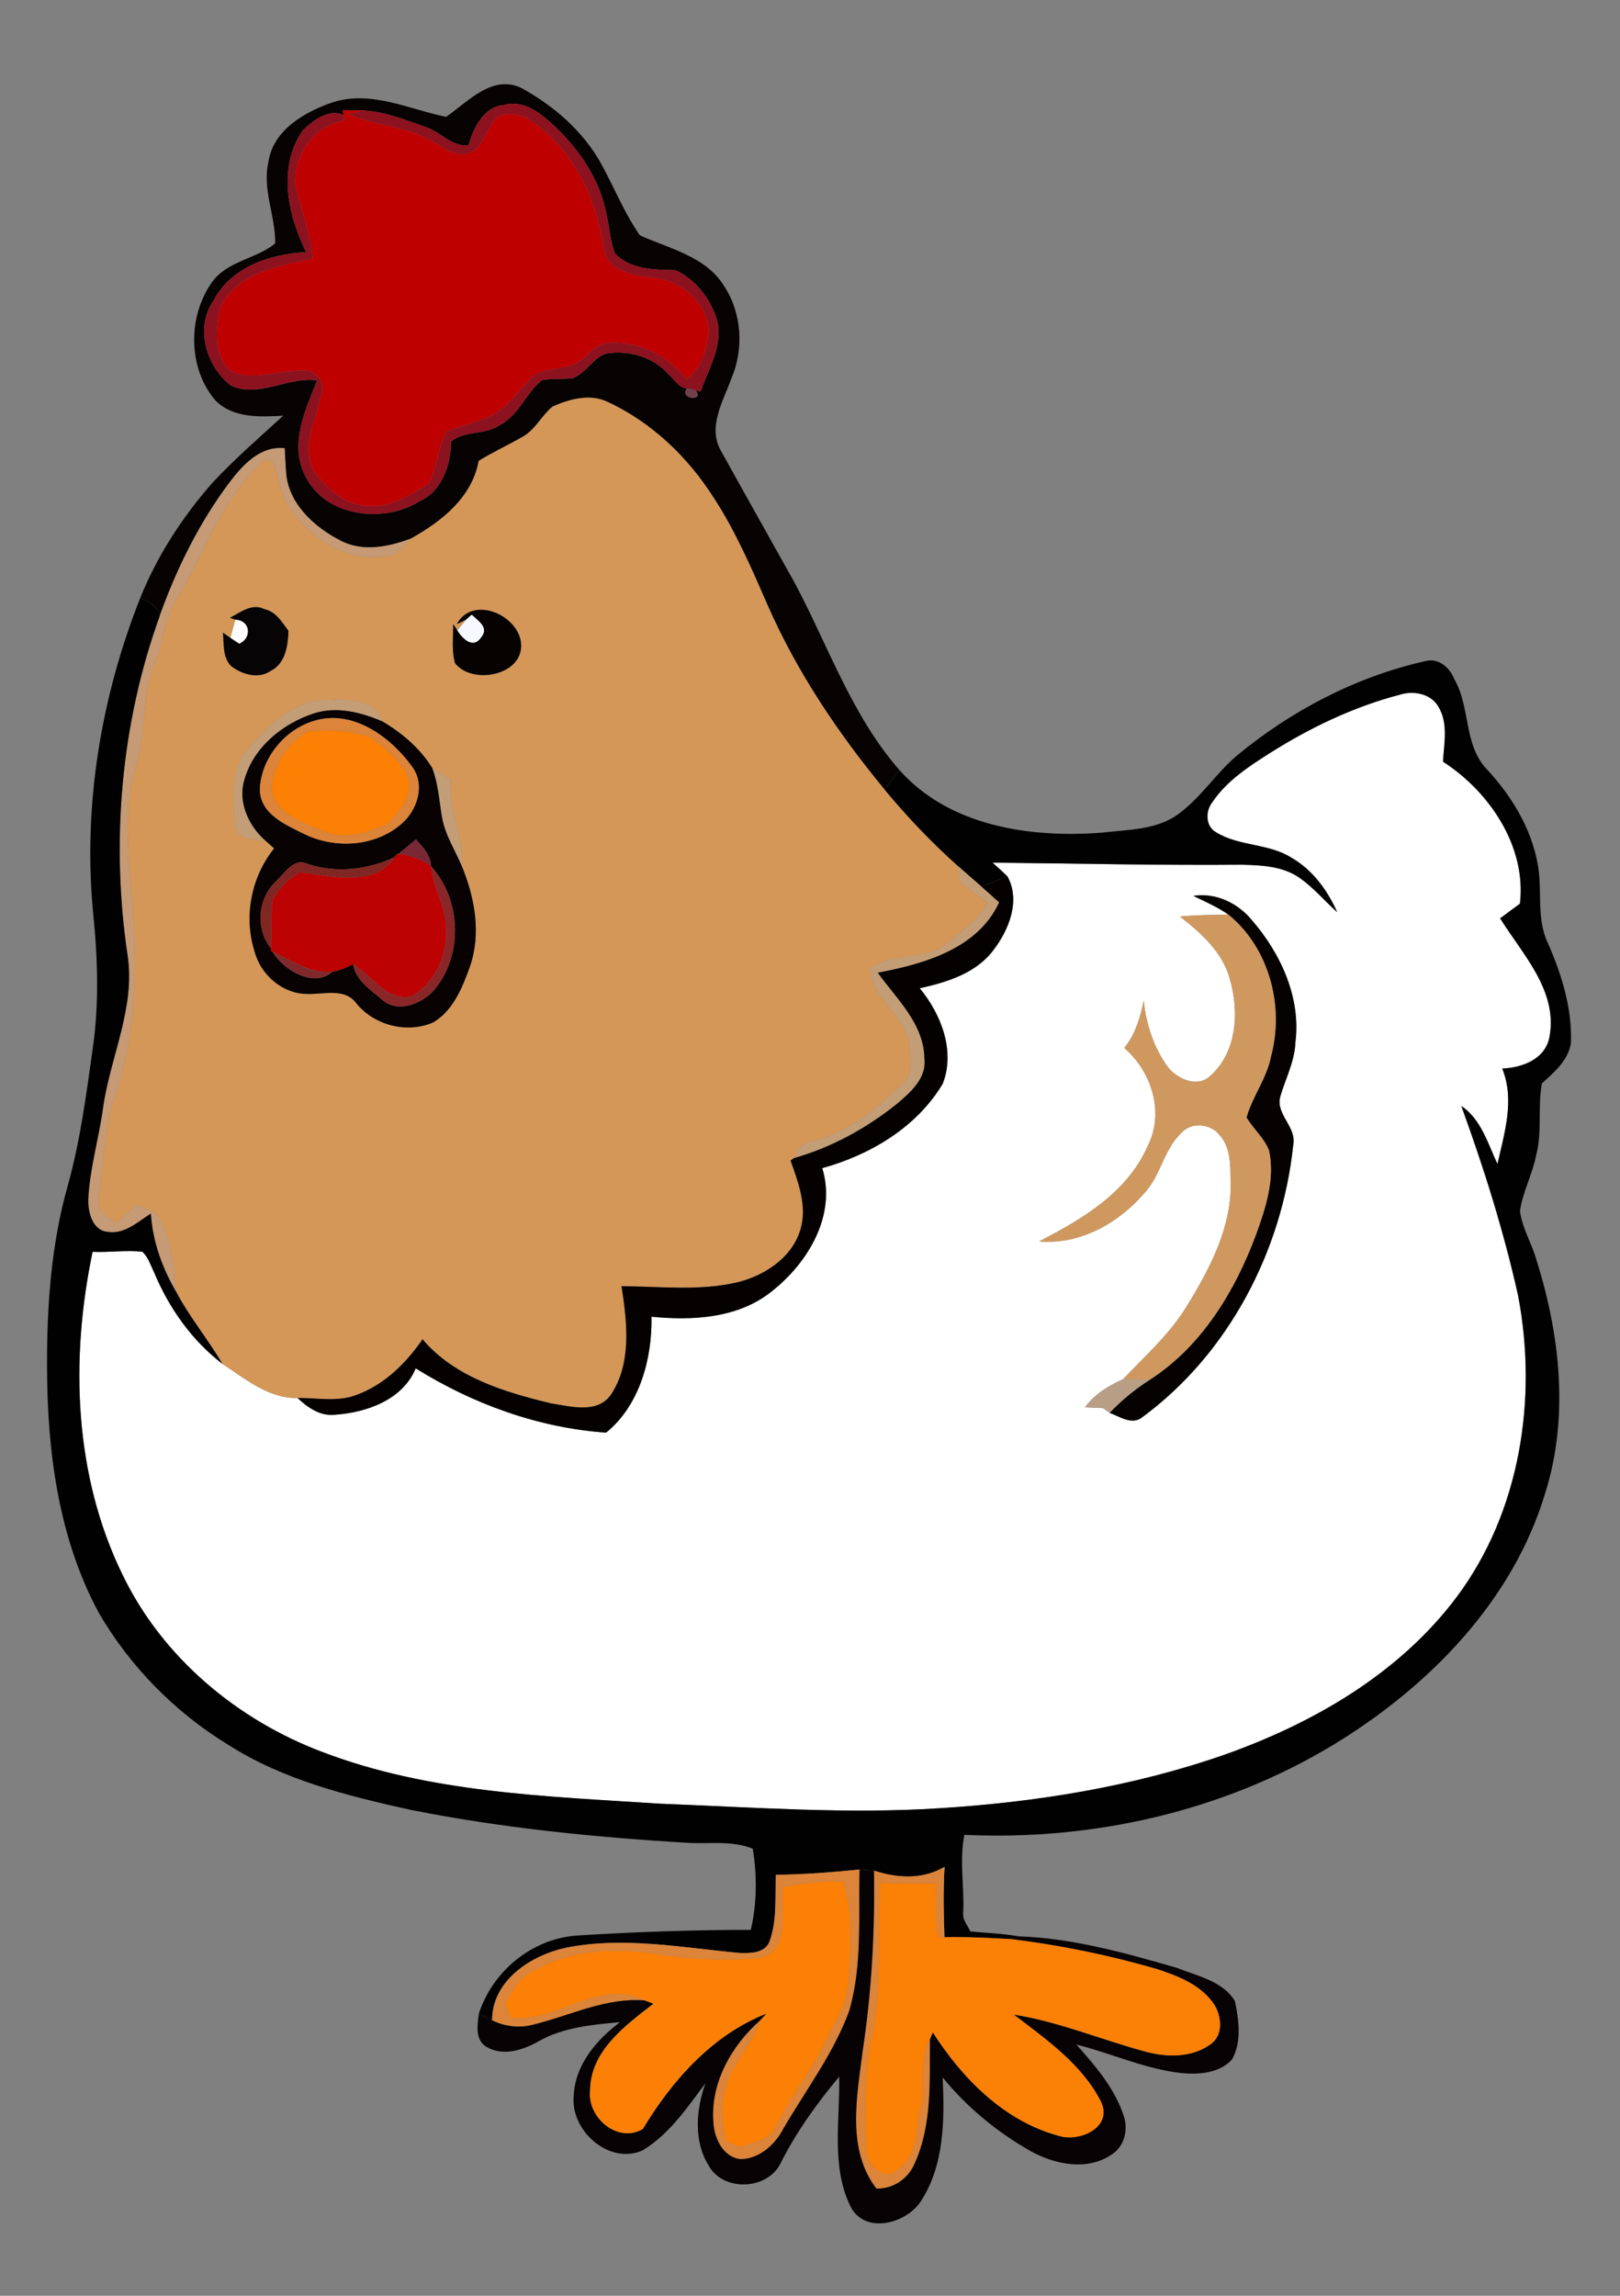 <?xml version="1.0"?>
 <svg width="300" height="425" viewBox="0 0 300 425" version="1.1" xmlns="http://www.w3.org/2000/svg"><rect x="0" y="0" width="300" height="425" fill="#808080" stroke="none"/> <g id="#ffffffff"> <path fill="#ffffff" opacity="1.00" d=" M 43.58 114.72 C 46.39 114.80 46.73 118.11 44.30 119.18 C 43.89 118.91 43.07 118.36 42.66 118.08 C 42.89 117.24 43.35 115.56 43.58 114.72 Z"></path> <path fill="#ffffff" opacity="1.00" d=" M 235.32 139.31 C 242.72 134.65 250.72 130.83 259.19 128.61 C 261.73 127.80 264.95 128.37 266.37 130.82 C 268.24 133.90 267.41 137.62 267.22 141.00 C 275.83 146.55 282.71 156.71 281.47 167.29 C 280.25 168.19 279.03 169.10 277.80 170.00 C 281.93 176.64 288.48 183.36 286.96 191.84 C 286.26 196.05 281.96 197.65 278.19 197.81 C 280.55 203.64 278.60 209.68 277.31 215.49 C 275.51 211.67 274.30 207.22 270.61 204.73 C 274.78 216.19 278.46 227.87 281.12 239.80 C 284.78 258.90 281.54 279.89 269.73 295.68 C 259.09 309.85 243.17 319.03 226.69 324.86 C 209.77 330.75 191.93 333.62 174.08 334.74 C 156.77 335.86 139.44 334.56 122.13 333.90 C 101.18 332.52 79.63 331.93 59.77 324.36 C 43.97 318.44 30.09 306.85 22.70 291.54 C 13.68 273.10 12.98 251.57 17.15 231.74 C 20.22 231.88 23.30 231.40 26.36 231.72 C 27.47 232.76 27.91 234.27 28.56 235.60 C 31.29 242.14 35.55 248.17 41.20 252.49 C 45.45 255.26 49.74 258.93 55.10 258.80 C 56.99 260.57 59.26 262.19 62.00 261.90 C 67.84 261.51 74.58 259.16 76.98 253.31 C 87.58 259.92 99.74 264.34 112.24 265.21 C 118.42 260.23 120.81 251.50 120.64 243.75 C 128.28 244.51 136.78 244.06 143.00 238.99 C 149.65 233.74 154.94 224.93 152.27 216.25 C 161.14 213.80 169.75 208.69 174.56 200.66 C 176.97 194.62 174.28 187.72 170.32 182.95 C 175.34 181.84 180.71 180.20 183.95 175.91 C 186.83 172.14 189.04 166.77 186.57 162.24 C 185.66 161.37 184.74 160.52 183.80 159.69 C 199.20 159.85 214.61 160.21 230.01 160.08 C 233.61 160.17 237.49 160.34 240.57 162.45 C 243.20 164.26 245.26 166.75 247.63 168.86 C 245.82 164.80 243.08 161.03 239.17 158.79 C 234.92 156.08 229.44 156.72 225.18 154.06 C 223.17 152.92 223.23 150.11 224.53 148.47 C 227.21 144.50 231.34 141.83 235.32 139.31 M 220.99 165.85 C 223.19 166.91 225.44 167.90 227.46 169.30 C 224.48 169.38 221.49 169.37 218.52 169.68 C 222.40 172.71 226.37 176.22 227.72 181.15 C 229.52 187.17 229.10 194.82 224.08 199.21 C 221.75 201.41 218.08 199.77 216.34 197.62 C 213.69 194.04 212.26 189.67 211.80 185.27 C 211.16 188.38 210.24 191.49 208.20 194.01 C 213.34 198.42 215.71 206.10 212.46 212.32 C 208.68 220.81 200.34 225.75 192.43 229.81 C 199.96 230.49 207.11 226.45 211.90 220.89 C 214.97 217.62 215.51 212.74 218.84 209.66 C 220.65 207.66 224.23 208.01 225.84 210.12 C 227.79 212.25 227.85 215.29 227.87 218.02 C 228.36 226.66 224.19 234.65 219.78 241.79 C 216.64 246.96 212.09 250.98 207.97 255.33 C 205.34 256.46 202.63 258.17 200.91 260.52 C 201.74 260.56 203.42 260.63 204.26 260.67 C 204.56 260.89 205.17 261.33 205.48 261.55 C 207.33 262.21 209.55 263.86 211.47 262.41 C 227.46 250.67 237.43 231.59 239.48 212.01 C 240.19 208.60 236.18 206.34 237.09 202.98 C 238.07 199.65 239.76 196.49 239.89 192.95 C 240.94 184.63 237.14 176.45 231.78 170.28 C 229.17 167.14 225.11 165.21 220.99 165.85 Z"></path> </g> <g id="#070302ff"> <path fill="#070302" opacity="1.00" d=" M 82.62 21.63 C 86.66 18.84 91.17 13.69 96.57 16.30 C 102.63 19.63 108.11 24.38 111.44 30.52 C 113.81 34.86 115.66 39.49 118.49 43.56 C 123.96 46.04 130.74 47.47 134.09 52.95 C 137.40 57.97 137.79 64.64 135.42 70.12 C 133.91 74.29 131.01 79.04 133.49 83.42 C 138.00 91.56 142.57 99.67 147.11 107.80 C 153.38 119.51 157.72 132.50 166.62 142.62 C 165.67 143.79 164.73 144.97 163.79 146.15 C 155.15 135.69 147.51 124.31 142.06 111.85 C 139.09 105.03 136.12 98.15 132.01 91.92 C 127.25 84.49 120.57 78.15 112.54 74.41 C 109.26 72.84 105.43 73.86 102.30 75.30 C 100.29 76.95 99.16 79.52 96.85 80.83 C 94.15 82.39 91.30 83.68 88.65 85.33 C 87.44 92.09 81.77 96.55 76.12 99.69 C 71.98 101.26 67.14 102.25 63.02 100.06 C 58.06 97.52 53.15 93.00 52.95 87.07 C 52.85 85.71 52.77 84.34 52.71 82.98 C 48.13 82.51 44.90 86.15 42.39 89.46 C 36.89 96.84 32.75 105.20 29.64 113.85 C 28.98 112.20 27.52 111.32 25.96 110.71 C 29.12 102.86 33.79 95.68 39.37 89.34 C 43.47 84.95 48.02 81.00 52.46 76.95 C 48.18 77.21 43.20 77.44 39.92 74.16 C 34.73 68.15 34.74 58.47 39.34 52.13 C 42.15 48.29 47.55 47.90 50.96 45.06 C 51.04 40.02 48.55 35.14 49.69 30.07 C 50.55 24.02 56.50 20.66 61.76 18.89 C 68.83 16.71 75.78 20.25 82.62 21.63 M 93.43 19.41 C 89.52 19.72 87.72 23.64 86.74 26.93 C 83.57 27.17 81.52 24.33 78.68 23.45 C 75.05 22.22 71.41 20.70 67.53 20.48 L 67.84 20.43 C 66.37 20.42 64.90 20.42 63.44 20.43 L 63.62 21.29 C 60.88 20.06 58.02 22.28 56.11 24.08 C 51.37 30.82 53.27 39.79 56.69 46.67 C 50.10 47.03 42.89 49.34 39.60 55.55 C 36.05 60.60 38.11 67.74 42.72 71.36 C 47.95 73.79 53.30 69.65 58.72 70.43 C 56.61 75.82 53.63 81.93 56.34 87.69 C 59.80 95.63 70.93 97.09 77.75 92.76 C 81.95 90.84 83.47 85.98 83.55 81.69 C 86.19 79.65 89.90 80.56 92.62 78.66 C 96.11 76.83 97.38 72.76 100.36 70.38 C 102.22 70.02 104.13 70.23 106.00 70.03 C 108.43 69.15 109.70 66.44 112.08 65.49 C 116.27 64.73 120.99 66.04 123.82 69.32 C 124.88 70.24 125.67 71.77 127.22 71.91 C 125.65 73.92 130.62 74.38 128.78 72.25 L 129.75 72.48 C 131.27 68.04 134.29 63.43 132.57 58.59 C 131.31 54.97 128.58 51.57 125.04 50.01 C 121.16 49.92 116.89 49.95 113.93 46.99 C 113.00 44.69 112.89 42.16 112.32 39.76 C 111.17 33.35 107.33 27.72 102.67 23.32 C 100.17 21.04 97.08 18.42 93.43 19.41 Z"></path> </g> <g id="#8c121fff"> <path fill="#8c121f" opacity="1.00" d=" M 93.43 19.41 C 97.08 18.42 100.17 21.04 102.67 23.32 C 107.33 27.72 111.17 33.35 112.32 39.76 C 112.89 42.16 113.00 44.69 113.93 46.99 C 116.89 49.95 121.16 49.92 125.04 50.01 C 128.58 51.57 131.31 54.97 132.57 58.59 C 134.29 63.43 131.27 68.04 129.75 72.48 L 128.78 72.25 C 128.39 72.17 127.61 72.00 127.22 71.91 C 125.67 71.77 124.88 70.24 123.82 69.32 C 120.99 66.04 116.27 64.73 112.08 65.49 C 109.70 66.44 108.43 69.15 106.00 70.03 C 104.13 70.23 102.22 70.02 100.36 70.38 C 97.38 72.76 96.11 76.83 92.62 78.66 C 89.90 80.56 86.19 79.65 83.55 81.69 C 83.47 85.98 81.95 90.84 77.75 92.76 C 70.93 97.09 59.80 95.63 56.34 87.69 C 53.63 81.93 56.61 75.82 58.72 70.43 C 53.30 69.65 47.95 73.79 42.72 71.36 C 38.11 67.74 36.05 60.60 39.60 55.55 C 42.89 49.34 50.10 47.03 56.69 46.67 C 53.27 39.79 51.37 30.82 56.11 24.08 C 58.02 22.28 60.88 20.06 63.62 21.29 C 63.68 21.55 63.79 22.07 63.85 22.33 C 58.31 23.16 54.43 28.58 54.70 34.01 C 55.59 38.68 57.62 43.09 57.93 47.89 C 51.64 49.14 44.16 50.49 40.86 56.73 C 39.99 60.75 39.34 66.21 43.20 68.94 C 47.85 70.58 52.76 68.04 57.52 68.68 C 58.92 69.49 60.21 71.06 59.59 72.78 C 58.60 77.38 55.89 82.27 57.98 86.95 C 60.24 90.30 63.76 93.45 68.00 93.66 C 72.21 94.09 75.98 91.59 79.43 89.51 C 81.02 86.45 80.99 82.79 82.76 79.81 C 85.88 78.54 89.36 78.09 92.21 76.19 C 94.99 74.31 96.67 71.26 99.29 69.20 C 101.06 68.34 103.10 68.35 104.98 67.87 C 108.14 67.40 109.62 63.53 112.92 63.45 C 118.46 63.13 123.79 65.96 127.23 70.21 C 129.94 67.99 131.02 64.42 131.22 61.05 C 130.74 55.88 126.02 51.84 120.98 51.41 C 117.49 51.02 112.41 50.29 111.80 46.03 C 110.50 36.47 105.78 26.91 97.35 21.76 C 95.40 20.91 92.20 20.58 91.16 22.91 C 89.81 24.70 89.28 27.41 87.02 28.30 C 84.40 29.37 82.16 27.21 79.95 26.15 C 75.20 23.32 69.47 23.34 64.51 21.11 C 65.26 20.95 66.78 20.64 67.53 20.48 C 71.41 20.70 75.05 22.22 78.68 23.45 C 81.52 24.33 83.57 27.17 86.74 26.93 C 87.72 23.64 89.52 19.72 93.43 19.41 Z"></path> </g> <g id="#be0000ff"> <path fill="#be0000" opacity="1.00" d=" M 63.44 20.43 C 64.90 20.42 66.37 20.42 67.84 20.43 L 67.53 20.48 C 66.78 20.64 65.26 20.95 64.51 21.11 C 69.47 23.34 75.20 23.32 79.95 26.15 C 82.16 27.21 84.40 29.37 87.02 28.30 C 89.28 27.41 89.81 24.70 91.16 22.91 C 92.20 20.58 95.40 20.91 97.35 21.76 C 105.78 26.91 110.50 36.47 111.80 46.03 C 112.41 50.29 117.49 51.02 120.98 51.41 C 126.02 51.84 130.74 55.88 131.22 61.05 C 131.02 64.42 129.94 67.99 127.23 70.21 C 123.79 65.96 118.46 63.13 112.92 63.45 C 109.62 63.53 108.14 67.40 104.98 67.87 C 103.10 68.35 101.06 68.34 99.29 69.20 C 96.67 71.26 94.99 74.31 92.21 76.19 C 89.36 78.09 85.88 78.54 82.76 79.81 C 80.99 82.79 81.02 86.45 79.43 89.51 C 75.98 91.59 72.21 94.09 68.00 93.66 C 63.76 93.45 60.24 90.30 57.98 86.95 C 55.89 82.27 58.60 77.38 59.59 72.78 C 60.21 71.06 58.92 69.49 57.52 68.68 C 52.76 68.04 47.85 70.58 43.20 68.94 C 39.34 66.21 39.99 60.75 40.86 56.73 C 44.16 50.49 51.64 49.14 57.93 47.89 C 57.62 43.09 55.59 38.68 54.70 34.01 C 54.43 28.58 58.31 23.16 63.85 22.33 C 63.79 22.07 63.68 21.55 63.62 21.29 L 63.44 20.43 Z"></path> </g> <g id="#70404aff"> <path fill="#70404a" opacity="1.00" d=" M 127.22 71.91 C 127.61 72.00 128.39 72.17 128.78 72.25 C 130.62 74.38 125.65 73.92 127.22 71.91 Z"></path> </g> <g id="#d49758ff"> <path fill="#d49758" opacity="1.00" d=" M 102.30 75.30 C 105.43 73.86 109.26 72.84 112.54 74.41 C 120.57 78.15 127.25 84.49 132.01 91.92 C 136.12 98.15 139.09 105.03 142.06 111.85 C 147.51 124.31 155.15 135.69 163.79 146.15 C 167.98 151.19 172.51 155.97 177.41 160.33 C 177.50 161.07 177.67 162.53 177.76 163.27 C 179.42 164.56 181.09 165.84 182.79 167.09 C 181.49 170.51 178.03 172.18 175.48 174.53 C 171.42 178.00 165.31 176.24 161.11 179.32 C 161.52 185.13 168.01 188.19 168.48 193.97 C 168.72 196.11 169.15 198.69 167.37 200.33 C 162.55 205.19 156.98 209.83 150.12 211.34 C 148.45 211.54 147.83 213.18 147.02 214.40 C 146.87 214.51 146.56 214.73 146.40 214.84 C 147.86 218.99 149.62 223.53 148.12 227.94 C 146.47 232.98 141.51 236.15 136.57 237.38 C 129.52 239.03 122.25 238.14 115.10 238.10 C 116.12 244.72 117.03 252.29 113.15 258.17 C 110.63 261.78 105.69 260.36 102.07 259.80 C 93.46 257.73 84.18 254.95 78.25 247.93 C 75.23 252.30 71.26 256.27 66.20 258.16 C 62.66 259.61 58.80 258.75 55.10 258.80 C 49.74 258.93 45.45 255.26 41.20 252.49 C 38.54 247.97 35.16 243.91 32.69 239.27 C 32.28 234.78 31.76 230.20 29.80 226.09 C 29.20 224.07 26.84 223.85 25.21 223.06 C 24.02 224.16 22.83 225.27 21.65 226.38 C 20.03 225.40 17.80 224.31 18.32 222.00 C 18.74 216.68 19.49 211.37 20.27 206.10 C 23.83 196.50 25.29 186.17 24.91 175.95 C 24.96 164.50 21.83 152.77 25.24 141.54 C 27.10 135.36 26.18 128.65 28.67 122.64 C 30.21 118.98 30.46 114.89 32.35 111.37 C 38.07 102.64 40.98 91.94 49.21 84.99 C 49.53 85.10 50.17 85.32 50.49 85.43 C 51.77 88.77 51.96 92.68 54.64 95.33 C 58.55 100.54 65.20 104.18 71.81 102.88 C 73.76 102.71 74.82 100.91 76.12 99.69 C 81.77 96.55 87.44 92.09 88.65 85.33 C 91.30 83.68 94.15 82.39 96.85 80.83 C 99.16 79.52 100.29 76.95 102.30 75.30 M 42.59 114.36 L 43.58 114.72 C 43.35 115.56 42.89 117.24 42.66 118.08 C 42.31 117.84 41.62 117.36 41.28 117.12 C 41.49 119.21 41.19 121.63 42.77 123.28 C 44.81 124.87 47.85 125.77 50.16 124.18 C 52.88 122.80 53.33 119.50 53.42 116.78 C 52.22 115.16 51.10 113.22 48.96 112.77 C 46.68 111.59 44.53 113.37 42.59 114.36 M 84.58 115.55 L 86.32 114.71 C 85.91 115.22 85.11 116.23 84.71 116.73 L 83.93 115.53 C 83.95 117.94 83.60 120.41 84.26 122.76 C 87.46 126.88 97.02 125.04 96.49 119.07 C 95.98 113.82 87.52 110.13 84.58 115.55 M 60.99 129.60 C 54.03 129.31 49.05 135.03 44.93 139.87 C 42.89 143.77 43.17 148.45 43.54 152.72 C 43.80 155.42 47.30 155.42 49.35 155.80 C 49.70 156.12 50.41 156.74 50.76 157.06 C 46.54 162.34 45.08 169.62 47.13 176.09 C 48.23 180.44 52.36 184.03 56.93 184.00 C 60.03 184.11 63.89 182.80 66.04 185.80 C 69.38 189.84 75.40 191.37 80.22 189.27 C 83.91 187.09 85.63 182.83 87.01 178.97 C 89.15 172.88 87.94 166.21 85.54 160.39 C 85.97 154.93 82.90 149.88 83.52 144.35 C 82.36 143.61 81.19 142.88 80.03 142.15 C 77.79 138.53 74.47 135.71 70.84 133.56 C 69.72 129.52 64.47 129.41 60.99 129.60 Z"></path> </g> <g id="#c59a75ff"> <path fill="#c59a75" opacity="1.00" d=" M 42.39 89.46 C 44.90 86.15 48.13 82.51 52.71 82.98 C 52.77 84.34 52.85 85.71 52.95 87.07 C 53.15 93.00 58.06 97.52 63.02 100.06 C 67.14 102.25 71.98 101.26 76.12 99.69 C 74.82 100.91 73.76 102.71 71.81 102.88 C 65.20 104.18 58.55 100.54 54.64 95.33 C 51.96 92.68 51.77 88.77 50.49 85.43 C 50.17 85.32 49.53 85.10 49.21 84.99 C 40.98 91.94 38.07 102.64 32.35 111.37 C 30.46 114.89 30.21 118.98 28.67 122.64 C 26.18 128.65 27.10 135.36 25.24 141.54 C 21.83 152.77 24.96 164.50 24.91 175.95 C 25.29 186.17 23.83 196.50 20.27 206.10 C 19.49 211.37 18.74 216.68 18.32 222.00 C 17.80 224.31 20.03 225.40 21.65 226.38 C 22.83 225.27 24.02 224.16 25.21 223.06 C 26.84 223.85 29.20 224.07 29.80 226.09 C 31.76 230.20 32.28 234.78 32.69 239.27 C 30.07 234.81 28.25 229.84 27.94 224.65 C 25.54 226.18 23.05 228.54 19.97 228.05 C 17.13 227.81 16.30 224.46 16.34 222.09 C 16.61 216.29 18.34 210.69 19.10 204.95 C 20.46 195.55 25.11 186.49 23.62 176.82 C 20.50 155.77 22.38 133.89 29.64 113.85 C 32.75 105.20 36.89 96.84 42.39 89.46 Z"></path> </g> <g id="#010101ff"> <path fill="#010101" opacity="1.00" d=" M 25.96 110.71 C 27.52 111.32 28.98 112.20 29.64 113.85 C 22.38 133.89 20.50 155.77 23.62 176.82 C 25.11 186.49 20.46 195.55 19.10 204.95 C 18.34 210.69 16.61 216.29 16.34 222.09 C 16.30 224.46 17.13 227.81 19.97 228.05 C 23.05 228.54 25.54 226.18 27.94 224.65 C 28.25 229.84 30.07 234.81 32.69 239.27 C 35.16 243.91 38.54 247.97 41.20 252.49 C 35.55 248.17 31.29 242.14 28.56 235.60 C 27.91 234.27 27.47 232.76 26.36 231.72 C 23.30 231.40 20.22 231.88 17.15 231.74 C 12.98 251.57 13.68 273.10 22.70 291.54 C 30.09 306.85 43.97 318.44 59.77 324.36 C 79.63 331.93 101.18 332.52 122.13 333.90 C 139.44 334.56 156.77 335.86 174.08 334.74 C 191.93 333.62 209.77 330.75 226.69 324.86 C 243.17 319.03 259.09 309.85 269.73 295.68 C 281.54 279.89 284.78 258.90 281.12 239.80 C 278.46 227.87 274.78 216.19 270.61 204.73 C 274.30 207.22 275.51 211.67 277.31 215.49 C 278.60 209.68 280.55 203.64 278.19 197.81 C 281.96 197.65 286.26 196.05 286.96 191.84 C 288.48 183.36 281.93 176.64 277.80 170.00 C 279.03 169.10 280.25 168.19 281.47 167.29 C 282.71 156.71 275.83 146.55 267.22 141.00 C 267.41 137.62 268.24 133.90 266.37 130.82 C 264.95 128.37 261.73 127.80 259.19 128.61 C 250.72 130.83 242.72 134.65 235.32 139.31 C 231.34 141.83 227.21 144.50 224.53 148.47 C 223.23 150.11 223.17 152.92 225.18 154.06 C 229.44 156.72 234.92 156.08 239.17 158.79 C 243.08 161.03 245.82 164.80 247.63 168.86 C 245.26 166.75 243.20 164.26 240.57 162.45 C 237.49 160.34 233.61 160.17 230.01 160.08 C 214.61 160.21 199.20 159.85 183.80 159.69 C 184.74 160.52 185.66 161.37 186.57 162.24 C 184.95 162.86 183.34 163.48 181.73 164.11 C 180.30 162.84 178.84 161.60 177.41 160.33 C 172.51 155.97 167.98 151.19 163.79 146.15 C 164.73 144.97 165.67 143.79 166.62 142.62 C 175.89 152.98 190.78 155.15 203.96 154.15 C 208.88 153.57 214.34 153.69 218.45 150.53 C 222.45 147.50 225.21 143.19 228.99 139.92 C 239.13 131.54 251.11 125.27 263.97 122.38 C 266.39 121.75 268.45 123.57 269.29 125.68 C 272.37 130.93 270.97 137.92 275.42 142.49 C 279.92 147.36 283.51 153.25 284.74 159.84 C 285.69 164.69 284.44 169.90 286.61 174.51 C 289.19 180.34 291.15 186.64 290.91 193.09 C 290.44 196.28 287.80 198.52 285.53 200.56 C 284.73 204.98 285.63 209.54 284.46 213.91 C 283.78 217.42 281.99 220.61 281.48 224.16 C 281.83 227.24 283.56 229.96 284.42 232.91 C 288.86 246.82 290.61 262.10 286.20 276.24 C 280.21 296.41 264.55 312.29 246.92 323.00 C 226.53 335.34 202.30 340.79 178.59 339.67 C 177.63 344.42 178.60 349.25 178.37 354.04 C 178.19 355.37 179.18 356.41 179.69 357.55 C 182.68 357.83 185.69 357.94 188.65 358.46 L 187.19 358.97 C 183.09 358.75 179.00 358.54 174.90 358.63 C 174.74 354.28 174.66 349.93 174.92 345.59 C 170.85 347.99 166.19 347.71 161.85 346.29 C 160.96 346.17 160.07 346.10 159.18 346.09 C 154.03 346.61 148.86 347.01 143.68 347.07 C 143.50 351.22 143.95 355.56 142.46 359.53 C 141.54 361.61 138.92 361.60 136.99 361.54 C 126.34 360.56 115.47 358.44 104.83 360.57 C 98.32 361.95 91.14 366.63 91.13 374.00 C 90.52 373.69 89.29 373.06 88.68 372.74 C 91.29 364.85 98.47 358.93 106.82 358.31 C 117.53 357.65 128.29 357.26 139.04 357.26 C 140.18 352.33 140.21 347.23 139.40 342.24 C 135.48 340.63 131.19 341.42 127.08 341.13 C 109.98 340.11 92.88 338.39 76.07 335.05 C 64.35 332.46 52.37 329.49 42.15 322.93 C 32.37 316.95 24.06 308.48 18.30 298.58 C 10.79 284.68 8.74 268.58 8.71 252.98 C 8.68 241.69 9.47 230.29 12.58 219.39 C 14.87 211.11 15.99 202.59 17.17 194.11 C 18.41 185.62 18.08 177.03 17.20 168.52 C 15.40 148.90 18.73 128.99 25.96 110.71 Z"></path> </g> <g id="#070406ff"> <path fill="#070406" opacity="1.00" d=" M 42.59 114.36 C 44.53 113.37 46.68 111.59 48.96 112.77 C 51.10 113.22 52.22 115.16 53.42 116.78 C 53.33 119.50 52.88 122.80 50.16 124.18 C 47.85 125.77 44.81 124.87 42.77 123.28 C 41.19 121.63 41.49 119.21 41.28 117.12 C 41.62 117.36 42.31 117.84 42.66 118.08 C 43.07 118.36 43.89 118.91 44.30 119.18 C 46.73 118.11 46.39 114.80 43.58 114.72 L 42.59 114.36 Z"></path> </g> <g id="#060200ff"> <path fill="#060200" opacity="1.00" d=" M 84.58 115.55 C 87.52 110.13 95.98 113.82 96.49 119.07 C 97.02 125.04 87.46 126.88 84.26 122.76 C 83.60 120.41 83.95 117.94 83.93 115.53 L 84.71 116.73 C 85.69 118.28 87.67 120.20 89.11 117.96 C 90.62 116.17 88.54 114.95 87.35 113.80 C 87.09 114.03 86.58 114.48 86.32 114.71 L 84.58 115.55 Z"></path> </g> <g id="#f6f9ffff"> <path fill="#f6f9ff" opacity="1.00" d=" M 87.35 113.80 C 88.54 114.95 90.62 116.17 89.11 117.96 C 87.67 120.20 85.69 118.28 84.71 116.73 C 85.11 116.23 85.91 115.22 86.32 114.71 C 86.58 114.48 87.09 114.03 87.35 113.80 Z"></path> </g> <g id="#c39d76ff"> <path fill="#c39d76" opacity="1.00" d=" M 60.99 129.60 C 64.47 129.41 69.72 129.52 70.84 133.56 C 66.89 131.87 62.37 130.70 58.14 132.06 C 52.36 133.95 46.99 138.28 45.27 144.30 C 43.96 148.53 46.11 153.06 49.35 155.80 C 47.30 155.42 43.80 155.42 43.54 152.72 C 43.17 148.45 42.89 143.77 44.93 139.87 C 49.05 135.03 54.03 129.31 60.99 129.60 Z"></path> <path fill="#c39d76" opacity="1.00" d=" M 80.03 142.15 C 81.19 142.88 82.36 143.61 83.52 144.35 C 82.90 149.88 85.97 154.93 85.54 160.39 C 84.25 157.32 82.35 154.45 81.82 151.11 C 81.32 148.11 81.13 145.02 80.03 142.15 Z"></path> <path fill="#c39d76" opacity="1.00" d=" M 177.41 160.33 C 178.84 161.60 180.30 162.84 181.73 164.11 C 182.84 165.08 183.93 166.06 185.03 167.05 C 181.05 175.67 171.10 178.45 162.55 180.07 C 166.06 184.97 171.12 189.50 171.19 196.01 C 171.59 199.62 168.64 202.19 166.16 204.30 C 160.51 208.85 154.01 212.41 147.02 214.40 C 147.83 213.18 148.45 211.54 150.12 211.34 C 156.98 209.83 162.55 205.19 167.37 200.33 C 169.15 198.69 168.72 196.11 168.48 193.97 C 168.01 188.19 161.52 185.13 161.11 179.32 C 165.31 176.24 171.42 178.00 175.48 174.53 C 178.03 172.18 181.49 170.51 182.79 167.09 C 181.09 165.84 179.42 164.56 177.76 163.27 C 177.67 162.53 177.50 161.07 177.41 160.33 Z"></path> </g> <g id="#080202ff"> <path fill="#080202" opacity="1.00" d=" M 58.14 132.06 C 62.37 130.70 66.89 131.87 70.84 133.56 C 74.47 135.71 77.79 138.53 80.03 142.15 C 81.13 145.02 81.32 148.11 81.82 151.11 C 82.35 154.45 84.25 157.32 85.54 160.39 C 87.94 166.21 89.15 172.88 87.01 178.97 C 85.63 182.83 83.91 187.09 80.22 189.27 C 75.40 191.37 69.38 189.84 66.04 185.80 C 63.89 182.80 60.03 184.11 56.93 184.00 C 52.36 184.03 48.23 180.44 47.13 176.09 C 45.08 169.62 46.54 162.34 50.76 157.06 C 50.41 156.74 49.70 156.12 49.35 155.80 C 46.11 153.06 43.96 148.53 45.27 144.30 C 46.99 138.28 52.36 133.95 58.14 132.06 M 58.30 133.41 C 52.79 134.96 48.42 140.28 48.12 146.01 C 48.07 150.65 52.86 152.68 56.38 154.41 C 62.12 157.21 69.58 156.75 74.44 152.43 C 77.37 149.85 78.80 145.12 76.22 141.80 C 72.25 136.36 65.32 131.32 58.30 133.41 M 73.75 158.11 L 73.53 158.08 L 73.10 158.68 C 68.08 160.98 62.28 161.73 56.98 159.93 C 54.37 158.71 52.76 161.64 51.12 163.13 C 47.72 166.36 47.22 171.86 50.17 175.56 L 50.16 176.03 L 50.47 176.18 C 52.47 179.63 58.17 182.97 61.58 179.87 C 62.93 179.69 64.17 179.09 65.37 178.48 C 65.87 181.52 68.76 183.35 70.95 185.22 C 73.65 187.44 77.55 185.97 79.85 183.86 C 85.85 177.54 85.60 166.69 79.85 160.41 L 79.83 160.30 C 79.73 158.27 78.29 156.81 77.03 155.39 C 75.94 156.29 74.85 157.21 73.75 158.11 Z"></path> </g> <g id="#db843aff"> <path fill="#db843a" opacity="1.00" d=" M 58.30 133.41 C 65.32 131.32 72.25 136.36 76.22 141.80 C 78.80 145.12 77.37 149.85 74.44 152.43 C 69.58 156.75 62.12 157.21 56.38 154.41 C 52.86 152.68 48.07 150.65 48.12 146.01 C 48.42 140.28 52.79 134.96 58.30 133.41 M 57.23 135.35 C 53.14 137.62 50.11 142.12 50.38 146.92 C 51.82 151.00 56.37 152.45 60.03 153.88 C 63.78 155.64 68.06 154.11 71.62 152.59 C 74.01 150.35 76.79 146.92 75.41 143.43 C 73.76 140.63 71.29 138.30 68.59 136.52 C 64.99 135.20 61.02 135.09 57.23 135.35 Z"></path> <path fill="#db843a" opacity="1.00" d=" M 143.68 347.07 C 148.86 347.01 154.03 346.61 159.18 346.09 C 158.94 354.84 159.74 363.85 157.23 372.36 C 154.32 380.20 149.22 386.93 145.05 394.10 C 143.50 397.05 140.64 399.64 137.16 399.71 C 133.98 399.38 132.32 395.98 132.13 393.12 C 131.43 385.78 135.43 378.67 140.83 373.96 C 139.31 378.70 135.25 382.18 134.28 387.14 C 133.40 390.16 133.88 393.30 134.48 396.33 C 135.12 396.62 136.38 397.21 137.02 397.51 C 139.36 396.56 142.52 396.31 143.63 393.67 C 146.22 388.38 150.07 383.84 152.54 378.49 C 154.27 374.78 156.84 371.27 157.10 367.05 C 157.51 360.81 158.07 354.40 156.13 348.33 C 152.39 348.19 148.67 348.64 145.01 349.38 C 144.42 353.63 146.48 360.36 141.34 362.33 C 135.51 363.03 129.54 362.75 123.70 362.10 C 115.41 360.54 106.32 360.50 98.82 364.88 C 96.23 366.00 94.88 368.56 93.55 370.88 C 93.82 371.55 94.37 372.89 94.64 373.56 C 103.20 374.48 110.90 366.12 119.41 370.33 C 112.29 369.74 105.78 373.05 99.05 374.73 C 96.40 375.50 93.59 375.23 91.13 374.00 C 91.14 366.63 98.32 361.95 104.83 360.57 C 115.47 358.44 126.34 360.56 136.99 361.54 C 138.92 361.60 141.54 361.61 142.46 359.53 C 143.95 355.56 143.50 351.22 143.68 347.07 Z"></path> <path fill="#db843a" opacity="1.00" d=" M 161.85 346.29 C 166.19 347.71 170.85 347.99 174.92 345.59 C 174.66 349.93 174.74 354.28 174.90 358.63 L 173.82 358.61 C 173.13 355.33 173.21 351.96 173.41 348.64 C 169.97 348.74 166.52 348.71 163.08 348.56 C 162.22 357.84 163.57 367.28 161.55 376.46 C 159.95 383.45 160.20 390.70 160.45 397.82 C 160.29 400.67 163.95 404.24 166.35 401.50 C 170.08 399.08 169.45 394.16 170.44 390.38 C 171.63 386.15 169.99 381.49 172.20 377.53 C 172.14 385.20 172.64 393.24 169.42 400.42 C 168.21 403.34 165.48 405.21 162.30 405.16 C 156.72 397.91 158.70 388.08 159.75 379.70 C 161.43 368.65 162.03 357.45 161.85 346.29 Z"></path> </g> <g id="#fb8004ff"> <path fill="#fb8004" opacity="1.00" d=" M 57.23 135.35 C 61.02 135.09 64.99 135.20 68.59 136.52 C 71.29 138.30 73.76 140.63 75.41 143.43 C 76.79 146.92 74.01 150.35 71.62 152.59 C 68.06 154.11 63.78 155.64 60.03 153.88 C 56.37 152.45 51.82 151.00 50.38 146.92 C 50.11 142.12 53.14 137.62 57.23 135.35 Z"></path> </g> <g id="#792734ff"> <path fill="#792734" opacity="1.00" d=" M 73.75 158.11 C 74.85 157.21 75.94 156.29 77.03 155.39 C 78.29 156.81 79.73 158.27 79.83 160.30 C 77.98 159.14 75.96 158.24 73.75 158.11 Z"></path> </g> <g id="#bc0202ff"> <path fill="#bc0202" opacity="1.00" d=" M 73.53 158.08 L 73.75 158.11 C 75.96 158.24 77.98 159.14 79.83 160.30 L 79.85 160.41 C 80.18 164.46 82.71 168.01 82.65 172.11 C 82.82 176.87 80.52 181.95 76.35 184.39 C 71.72 185.59 68.87 180.55 65.37 178.48 C 64.17 179.09 62.93 179.69 61.58 179.87 C 57.43 180.30 54.04 177.81 50.47 176.18 L 50.16 176.03 L 50.17 175.56 C 50.31 172.51 50.11 169.44 50.55 166.42 C 51.70 164.38 53.48 162.71 55.46 161.48 C 61.23 162.10 69.18 164.42 73.10 158.68 L 73.53 158.08 Z"></path> </g> <g id="#802623ff"> <path fill="#802623" opacity="1.00" d=" M 56.98 159.93 C 62.28 161.73 68.08 160.98 73.10 158.68 C 69.18 164.42 61.23 162.10 55.46 161.48 C 53.48 162.71 51.70 164.38 50.55 166.42 C 50.11 169.44 50.31 172.51 50.17 175.56 C 47.22 171.86 47.72 166.36 51.12 163.13 C 52.76 161.64 54.37 158.71 56.98 159.93 Z"></path> </g> <g id="#8a2628ff"> <path fill="#8a2628" opacity="1.00" d=" M 79.85 160.41 C 85.60 166.69 85.85 177.54 79.85 183.86 C 77.55 185.97 73.65 187.44 70.95 185.22 C 68.76 183.35 65.87 181.52 65.37 178.48 C 68.87 180.55 71.72 185.59 76.35 184.39 C 80.52 181.95 82.82 176.87 82.65 172.11 C 82.71 168.01 80.18 164.46 79.85 160.41 Z"></path> </g> <g id="#060101ff"> <path fill="#060101" opacity="1.00" d=" M 181.73 164.11 C 183.34 163.48 184.95 162.86 186.57 162.24 C 189.04 166.77 186.83 172.14 183.95 175.91 C 180.71 180.20 175.34 181.84 170.32 182.95 C 174.28 187.72 176.97 194.62 174.56 200.66 C 169.75 208.69 161.14 213.80 152.27 216.25 C 154.94 224.93 149.65 233.74 143.00 238.99 C 136.78 244.06 128.28 244.51 120.64 243.75 C 120.81 251.50 118.42 260.23 112.24 265.21 C 99.74 264.34 87.58 259.92 76.98 253.31 C 74.58 259.16 67.84 261.51 62.00 261.90 C 59.26 262.19 56.99 260.57 55.10 258.80 C 58.80 258.75 62.66 259.61 66.20 258.16 C 71.26 256.27 75.23 252.30 78.25 247.93 C 84.18 254.95 93.46 257.73 102.07 259.80 C 105.69 260.36 110.63 261.78 113.15 258.17 C 117.03 252.29 116.12 244.72 115.10 238.10 C 122.25 238.14 129.52 239.03 136.57 237.38 C 141.51 236.15 146.47 232.98 148.12 227.94 C 149.62 223.53 147.86 218.99 146.40 214.84 C 146.56 214.73 146.87 214.51 147.02 214.40 C 154.01 212.41 160.51 208.85 166.16 204.30 C 168.64 202.19 171.59 199.62 171.19 196.01 C 171.12 189.50 166.06 184.97 162.55 180.07 C 171.10 178.45 181.05 175.67 185.03 167.05 C 183.93 166.06 182.84 165.08 181.73 164.11 Z"></path> </g> <g id="#060201ff"> <path fill="#060201" opacity="1.00" d=" M 220.99 165.85 C 225.11 165.21 229.17 167.14 231.78 170.28 C 237.14 176.45 240.94 184.63 239.89 192.95 C 239.76 196.49 238.07 199.65 237.09 202.98 C 236.18 206.34 240.19 208.60 239.48 212.01 C 237.43 231.59 227.46 250.67 211.47 262.41 C 209.55 263.86 207.33 262.21 205.48 261.55 C 207.73 259.18 210.27 257.12 213.02 255.36 C 222.55 249.19 228.70 239.03 232.58 228.59 C 234.37 223.65 236.14 218.30 235.01 213.00 C 234.12 210.66 232.09 209.00 230.84 206.87 C 231.93 202.93 234.62 199.60 235.38 195.53 C 237.87 186.22 235.03 175.47 227.46 169.30 C 225.44 167.90 223.19 166.91 220.99 165.85 Z"></path> </g> <g id="#cf985fff"> <path fill="#cf985f" opacity="1.00" d=" M 218.52 169.68 C 221.49 169.37 224.48 169.38 227.46 169.30 C 235.03 175.47 237.87 186.22 235.38 195.53 C 234.62 199.60 231.93 202.93 230.84 206.87 C 232.09 209.00 234.12 210.66 235.01 213.00 C 236.14 218.30 234.37 223.65 232.58 228.59 C 228.70 239.03 222.55 249.19 213.02 255.36 C 211.33 255.39 209.65 255.32 207.97 255.33 C 212.09 250.98 216.64 246.96 219.78 241.79 C 224.19 234.65 228.36 226.66 227.87 218.02 C 227.85 215.29 227.79 212.25 225.84 210.12 C 224.23 208.01 220.65 207.66 218.84 209.66 C 215.51 212.74 214.97 217.62 211.90 220.89 C 207.11 226.45 199.96 230.49 192.43 229.81 C 200.34 225.75 208.68 220.81 212.46 212.32 C 215.71 206.10 213.34 198.42 208.20 194.01 C 210.24 191.49 211.16 188.38 211.80 185.27 C 212.26 189.67 213.69 194.04 216.34 197.62 C 218.08 199.77 221.75 201.41 224.08 199.21 C 229.10 194.82 229.52 187.17 227.72 181.15 C 226.37 176.22 222.40 172.71 218.52 169.68 Z"></path> </g> <g id="#80292dff"> <path fill="#80292d" opacity="1.00" d=" M 50.47 176.18 C 54.04 177.81 57.43 180.30 61.58 179.87 C 58.17 182.97 52.47 179.63 50.47 176.18 Z"></path> </g> <g id="#b89e85ff"> <path fill="#b89e85" opacity="1.00" d=" M 200.91 260.52 C 202.63 258.17 205.34 256.46 207.97 255.33 C 209.65 255.32 211.33 255.39 213.02 255.36 C 210.27 257.12 207.73 259.18 205.48 261.55 C 205.17 261.33 204.56 260.89 204.26 260.67 C 203.42 260.63 201.74 260.56 200.91 260.52 Z"></path> </g> <g id="#070203ff"> <path fill="#070203" opacity="1.00" d=" M 159.18 346.09 C 160.07 346.10 160.96 346.17 161.85 346.29 C 162.03 357.45 161.43 368.65 159.75 379.70 C 158.70 388.08 156.72 397.91 162.30 405.16 C 165.48 405.21 168.21 403.34 169.42 400.42 C 172.64 393.24 172.14 385.20 172.20 377.53 C 172.33 377.20 172.60 376.55 172.74 376.22 C 178.18 384.75 185.99 392.67 196.01 395.37 C 199.79 396.63 206.12 393.88 203.91 389.12 C 200.41 382.18 193.76 377.55 187.73 372.94 C 196.11 374.26 203.97 377.60 212.13 379.80 C 216.12 380.90 220.86 380.94 224.30 378.34 C 226.55 376.65 226.21 373.26 224.87 371.11 C 222.50 367.51 218.27 365.85 214.35 364.55 C 205.46 361.96 196.37 360.10 187.19 358.97 L 188.65 358.46 C 198.56 358.79 208.34 361.52 217.86 364.27 C 221.66 365.79 226.40 366.70 228.69 370.43 C 229.41 373.94 230.00 378.02 228.13 381.28 C 225.84 383.77 222.12 384.06 218.96 383.79 C 212.16 383.08 205.90 380.14 199.33 378.49 C 202.88 382.48 206.53 386.71 208.16 391.89 C 208.93 394.39 208.18 397.37 205.90 398.83 C 201.37 401.96 195.31 400.70 190.80 398.19 C 184.64 394.69 179.05 390.08 174.57 384.59 C 174.92 392.31 174.91 400.79 170.53 407.50 C 167.84 411.64 160.21 413.71 157.52 408.51 C 153.85 401.05 155.57 392.42 155.41 384.43 C 151.27 389.39 147.47 394.66 144.56 400.45 C 142.12 405.49 133.79 405.79 131.17 400.78 C 128.39 396.20 128.93 390.52 130.62 385.67 C 127.23 390.21 123.94 395.10 118.99 398.09 C 112.73 400.85 105.53 394.34 106.25 387.89 C 106.52 382.21 110.48 377.60 114.82 374.34 C 109.70 374.82 104.39 375.28 99.81 377.85 C 96.89 379.50 93.12 380.79 90.00 378.86 C 87.91 377.53 88.42 374.81 88.68 372.74 C 89.29 373.06 90.52 373.69 91.13 374.00 C 93.59 375.23 96.40 375.50 99.05 374.73 C 105.78 373.05 112.29 369.74 119.41 370.33 C 119.81 370.48 120.62 370.78 121.02 370.92 C 115.79 374.99 109.33 379.66 109.28 387.01 C 108.71 391.98 114.40 396.87 119.04 394.12 C 124.47 385.10 131.95 376.67 141.97 372.74 C 141.68 373.05 141.11 373.66 140.83 373.96 C 135.43 378.67 131.43 385.78 132.13 393.12 C 132.32 395.98 133.98 399.38 137.16 399.71 C 140.64 399.64 143.50 397.05 145.05 394.10 C 149.22 386.93 154.32 380.20 157.23 372.36 C 159.74 363.85 158.94 354.84 159.18 346.09 Z"></path> </g> <g id="#fc8005ff"> <path fill="#fc8005" opacity="1.00" d=" M 145.01 349.38 C 148.67 348.64 152.39 348.19 156.13 348.33 C 158.07 354.40 157.51 360.81 157.10 367.05 C 156.84 371.27 154.27 374.78 152.54 378.49 C 150.07 383.84 146.22 388.38 143.63 393.67 C 142.52 396.31 139.36 396.56 137.02 397.51 C 136.38 397.21 135.12 396.62 134.48 396.33 C 133.88 393.30 133.40 390.16 134.28 387.14 C 135.25 382.18 139.31 378.70 140.83 373.96 C 141.11 373.66 141.68 373.05 141.97 372.74 C 131.95 376.67 124.47 385.10 119.04 394.12 C 114.40 396.87 108.71 391.98 109.28 387.01 C 109.33 379.66 115.79 374.99 121.02 370.92 C 120.62 370.78 119.81 370.48 119.41 370.33 C 110.90 366.12 103.20 374.48 94.64 373.56 C 94.37 372.89 93.82 371.55 93.55 370.88 C 94.88 368.56 96.23 366.00 98.82 364.88 C 106.32 360.50 115.41 360.54 123.70 362.10 C 129.54 362.75 135.51 363.03 141.34 362.33 C 146.48 360.36 144.42 353.63 145.01 349.38 Z"></path> </g> <g id="#fb8006ff"> <path fill="#fb8006" opacity="1.00" d=" M 163.08 348.56 C 166.52 348.71 169.97 348.74 173.41 348.64 C 173.21 351.96 173.13 355.33 173.82 358.61 L 174.90 358.63 C 179.00 358.54 183.09 358.75 187.19 358.97 C 196.37 360.10 205.46 361.96 214.35 364.55 C 218.27 365.85 222.50 367.51 224.87 371.11 C 226.21 373.26 226.55 376.65 224.30 378.34 C 220.86 380.94 216.12 380.90 212.13 379.80 C 203.97 377.60 196.11 374.26 187.73 372.94 C 193.76 377.55 200.41 382.18 203.91 389.12 C 206.12 393.88 199.79 396.63 196.01 395.37 C 185.99 392.67 178.18 384.75 172.74 376.22 C 172.60 376.55 172.33 377.20 172.20 377.53 C 169.99 381.49 171.63 386.15 170.44 390.38 C 169.45 394.16 170.08 399.08 166.35 401.50 C 163.95 404.24 160.29 400.67 160.45 397.82 C 160.20 390.70 159.95 383.45 161.55 376.46 C 163.57 367.28 162.22 357.84 163.08 348.56 Z"></path> </g> </svg> 